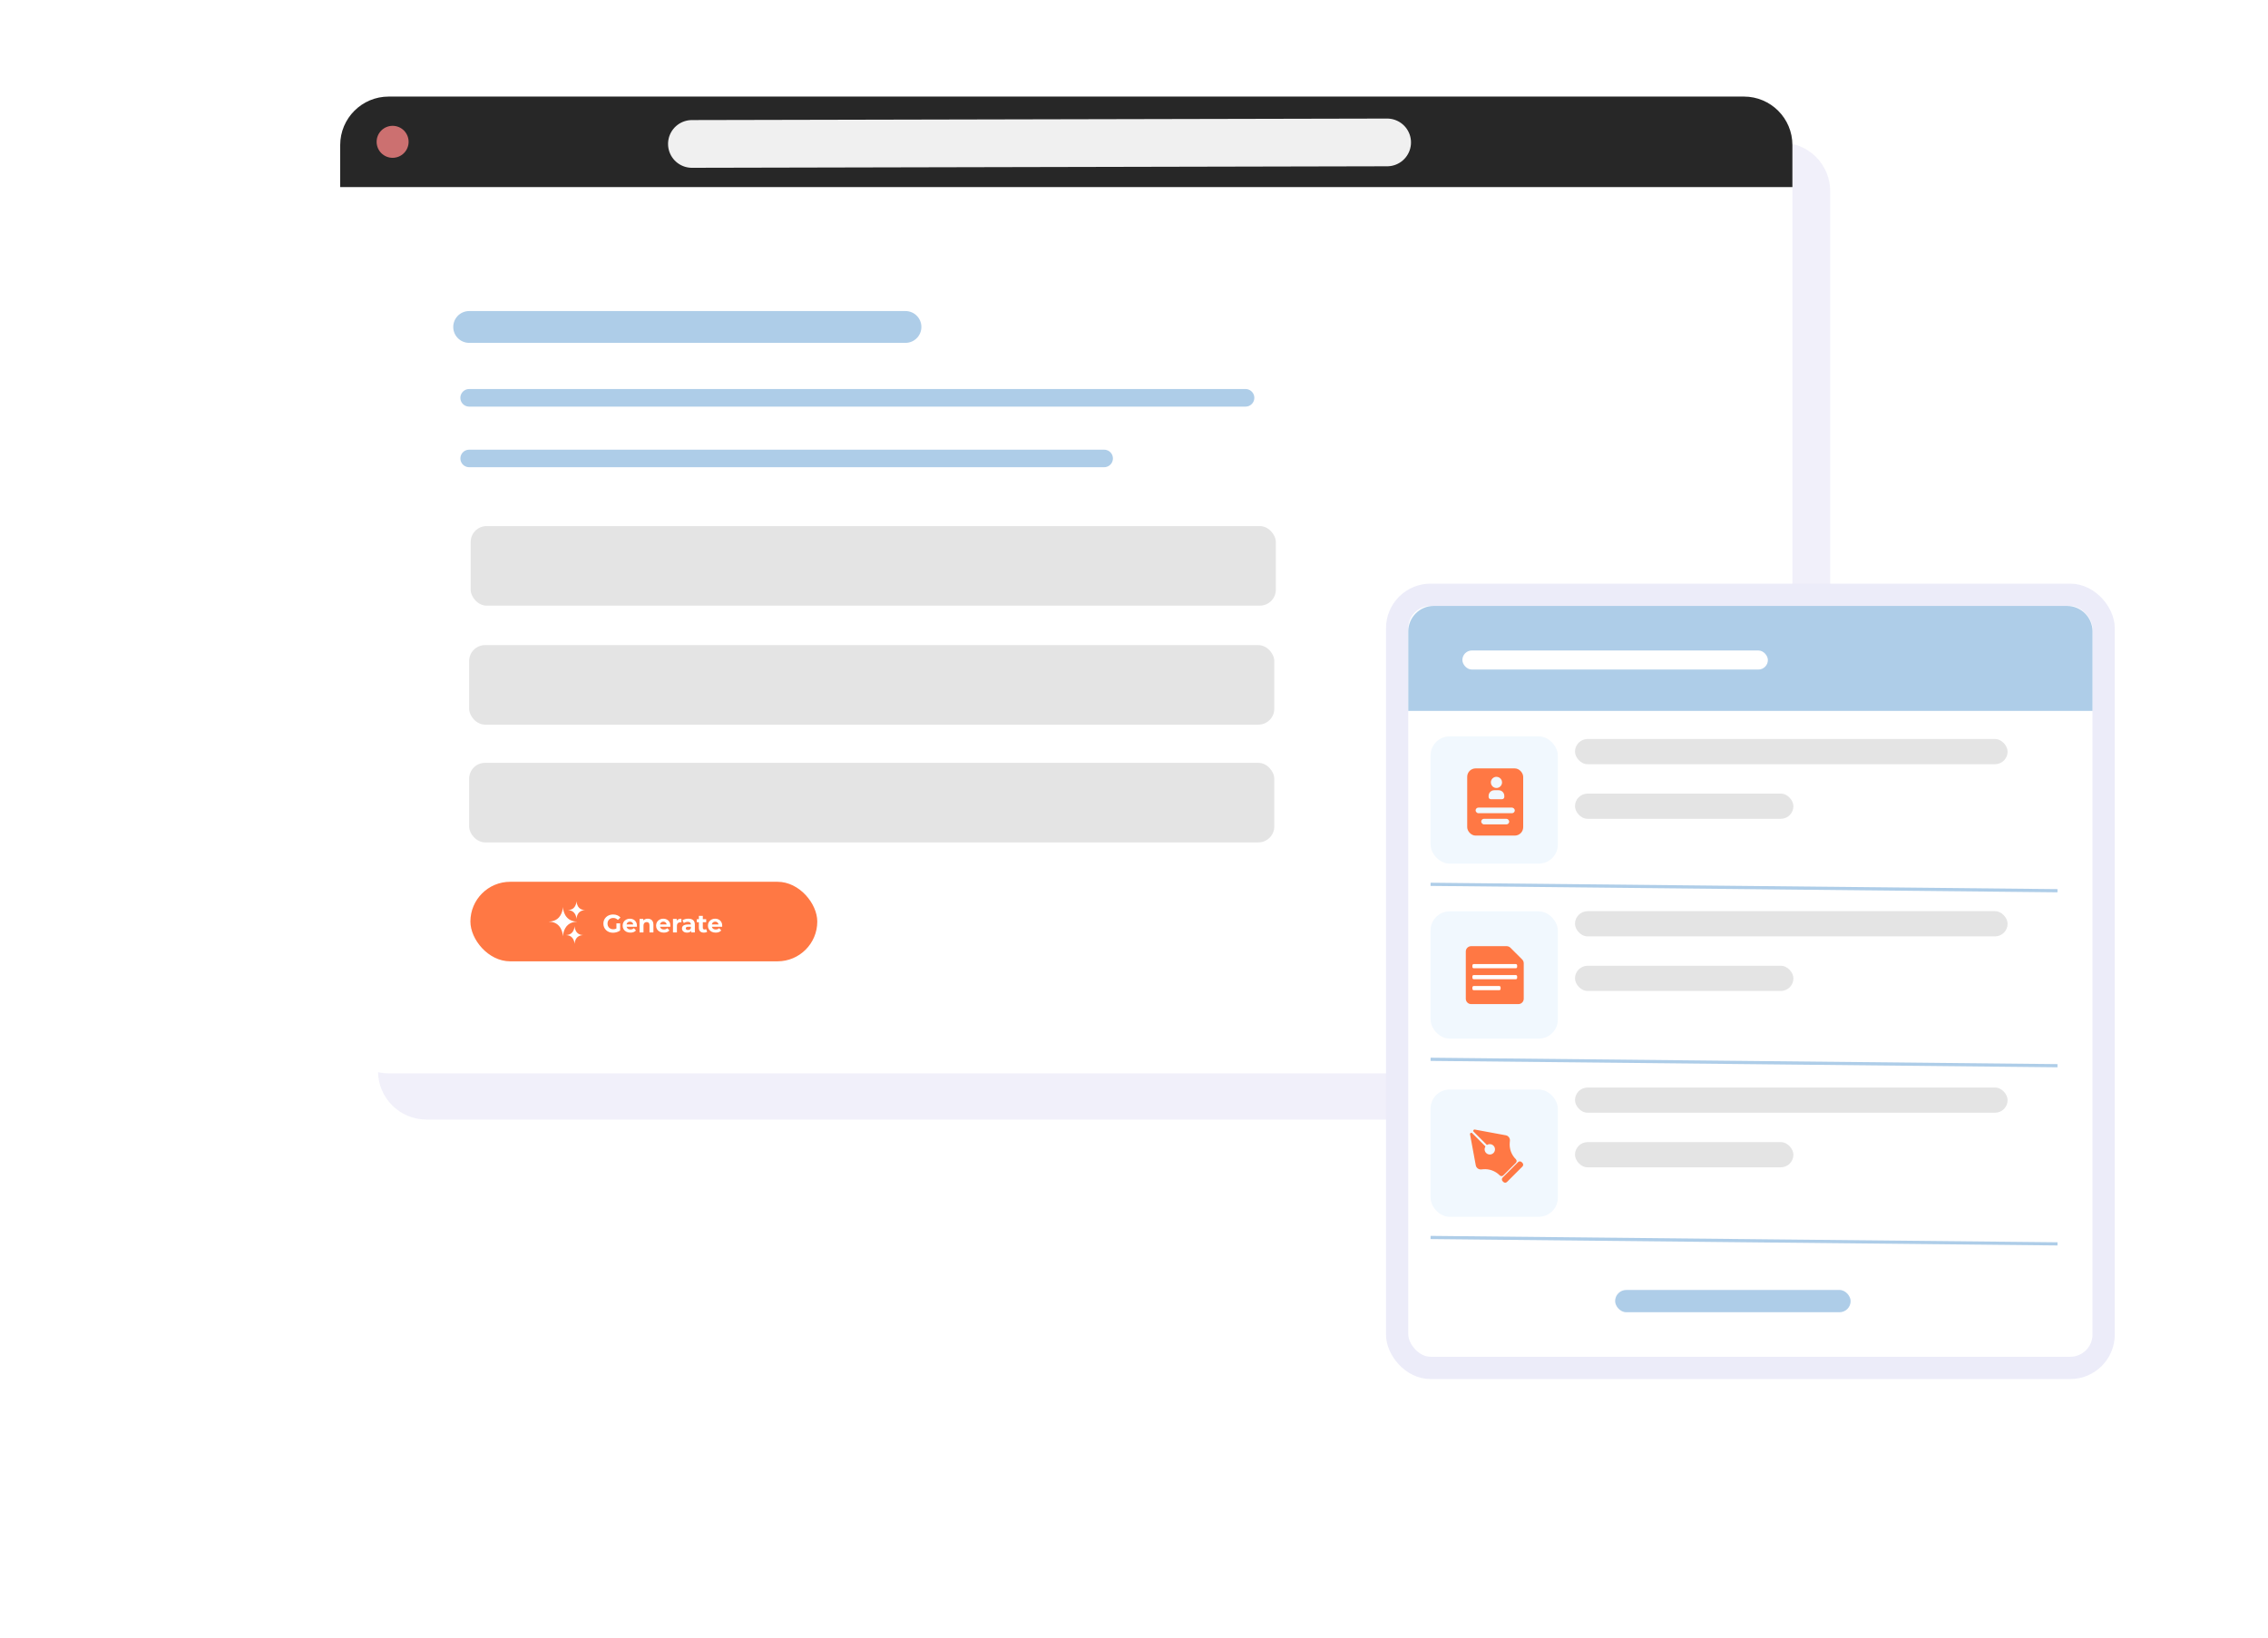 <svg width="540" height="390" viewBox="0 0 540 390" fill="none" xmlns="http://www.w3.org/2000/svg">
<rect width="540" height="390" fill="white"/>
<path d="M90 45.541C90 39.167 95.167 34 101.541 34H424.222C430.596 34 435.763 39.167 435.763 45.541V255.087C435.763 261.461 430.596 266.628 424.222 266.628H101.541C95.167 266.628 90 261.461 90 255.087V45.541Z" fill="#DCDBF4" fill-opacity="0.4"/>
<path d="M81 34.541C81 28.167 86.167 23 92.541 23H415.222C421.596 23 426.763 28.167 426.763 34.541V244.087C426.763 250.461 421.596 255.628 415.222 255.628H92.541C86.167 255.628 81 250.461 81 244.087V34.541Z" fill="white"/>
<path fill-rule="evenodd" clip-rule="evenodd" d="M303.402 66.48C303.402 64.878 302.974 63.341 302.214 62.207C301.451 61.074 300.42 60.437 299.342 60.437C289.831 60.437 266.196 60.437 256.685 60.437C255.608 60.437 254.576 61.074 253.813 62.207C253.053 63.341 252.625 64.878 252.625 66.48C252.625 82.838 252.625 127.837 252.625 144.195C252.625 145.797 253.053 147.334 253.813 148.468C254.576 149.601 255.608 150.238 256.685 150.238C266.196 150.238 289.831 150.238 299.342 150.238C300.42 150.238 301.451 149.601 302.214 148.468C302.974 147.334 303.402 145.797 303.402 144.195C303.402 127.837 303.402 82.838 303.402 66.48Z" fill="white"/>
<path d="M111.702 77.865H215.588" stroke="#AECDE8" stroke-width="7.577" stroke-miterlimit="3.384" stroke-linecap="round" stroke-linejoin="round"/>
<path d="M111.702 94.742H296.556" stroke="#AECDE8" stroke-width="4.186" stroke-miterlimit="3.384" stroke-linecap="round" stroke-linejoin="round"/>
<path d="M111.702 109.18H262.894" stroke="#AECDE8" stroke-width="4.172" stroke-miterlimit="3.384" stroke-linecap="round" stroke-linejoin="round"/>
<path d="M81 34.541C81 28.167 86.167 23 92.541 23H415.222C421.596 23 426.763 28.167 426.763 34.541V44.551H81V34.541Z" fill="#272727"/>
<circle cx="93.48" cy="33.775" r="3.808" fill="#CC7070"/>
<path d="M164.742 34.277L330.268 33.918" stroke="#F0F0F0" stroke-width="11.366" stroke-linecap="round"/>
<rect x="111.702" y="153.636" width="191.7" height="18.943" rx="3.789" fill="#E4E4E4"/>
<rect x="112.066" y="125.291" width="191.7" height="18.943" rx="3.789" fill="#E4E4E4"/>
<rect x="111.702" y="181.671" width="191.7" height="18.943" rx="3.789" fill="#E4E4E4"/>
<rect x="112" y="210" width="82.59" height="18.943" rx="9.471" fill="#FF7844"/>
<g clip-path="url(#clip0_13_1007)">
<path opacity="0.992" fill-rule="evenodd" clip-rule="evenodd" d="M134.017 216.018C134.073 216.695 134.263 217.336 134.586 217.94C135.072 218.765 135.789 219.26 136.737 219.425C136.972 219.462 137.208 219.482 137.446 219.484C135.656 219.555 134.554 220.464 134.143 222.211C134.089 222.46 134.052 222.711 134.032 222.965C133.989 222.282 133.804 221.642 133.478 221.043C132.992 220.218 132.275 219.723 131.327 219.558C131.09 219.524 130.854 219.499 130.618 219.484C132.306 219.451 133.387 218.626 133.862 217.009C133.955 216.685 134.007 216.355 134.017 216.018Z" fill="white"/>
<path opacity="0.992" fill-rule="evenodd" clip-rule="evenodd" d="M137.246 214.647C137.28 215.057 137.395 215.444 137.591 215.81C137.885 216.309 138.318 216.608 138.892 216.708C139.034 216.731 139.177 216.743 139.321 216.744C138.238 216.787 137.572 217.337 137.322 218.394C137.29 218.545 137.267 218.697 137.255 218.85C137.23 218.437 137.118 218.05 136.92 217.688C136.626 217.189 136.192 216.889 135.619 216.789C135.475 216.768 135.332 216.753 135.189 216.744C136.211 216.724 136.865 216.225 137.153 215.246C137.209 215.05 137.24 214.851 137.246 214.647Z" fill="white"/>
<path opacity="0.992" fill-rule="evenodd" clip-rule="evenodd" d="M136.789 220.59C136.823 220.999 136.938 221.387 137.134 221.752C137.427 222.252 137.861 222.551 138.435 222.651C138.577 222.674 138.72 222.686 138.864 222.687C137.781 222.73 137.114 223.28 136.865 224.337C136.832 224.488 136.81 224.64 136.798 224.793C136.772 224.38 136.66 223.993 136.463 223.63C136.169 223.131 135.735 222.832 135.161 222.732C135.018 222.711 134.875 222.696 134.732 222.687C135.754 222.667 136.408 222.168 136.695 221.189C136.752 220.993 136.783 220.793 136.789 220.59Z" fill="white"/>
<path opacity="0.992" fill-rule="evenodd" clip-rule="evenodd" d="M143.947 210.413C143.993 210.969 144.148 211.494 144.414 211.99C144.812 212.667 145.4 213.073 146.178 213.209C146.371 213.24 146.565 213.256 146.761 213.257C145.291 213.316 144.388 214.062 144.05 215.495C144.005 215.699 143.975 215.906 143.959 216.114C143.924 215.554 143.772 215.028 143.504 214.537C143.105 213.86 142.517 213.454 141.739 213.318C141.545 213.29 141.35 213.27 141.157 213.257C142.542 213.231 143.43 212.553 143.819 211.226C143.896 210.96 143.938 210.689 143.947 210.413Z" fill="white"/>
</g>
<path d="M145.956 222.134C145.624 222.134 145.318 222.082 145.038 221.978C144.762 221.87 144.52 221.718 144.312 221.522C144.108 221.326 143.948 221.096 143.832 220.832C143.72 220.568 143.664 220.278 143.664 219.962C143.664 219.646 143.72 219.356 143.832 219.092C143.948 218.828 144.11 218.598 144.318 218.402C144.526 218.206 144.77 218.056 145.05 217.952C145.33 217.844 145.638 217.79 145.974 217.79C146.346 217.79 146.68 217.852 146.976 217.976C147.276 218.1 147.528 218.28 147.732 218.516L147.108 219.092C146.956 218.932 146.79 218.814 146.61 218.738C146.43 218.658 146.234 218.618 146.022 218.618C145.818 218.618 145.632 218.65 145.464 218.714C145.296 218.778 145.15 218.87 145.026 218.99C144.906 219.11 144.812 219.252 144.744 219.416C144.68 219.58 144.648 219.762 144.648 219.962C144.648 220.158 144.68 220.338 144.744 220.502C144.812 220.666 144.906 220.81 145.026 220.934C145.15 221.054 145.294 221.146 145.458 221.21C145.626 221.274 145.81 221.306 146.01 221.306C146.202 221.306 146.388 221.276 146.568 221.216C146.752 221.152 146.93 221.046 147.102 220.898L147.654 221.6C147.426 221.772 147.16 221.904 146.856 221.996C146.556 222.088 146.256 222.134 145.956 222.134ZM146.766 221.474V219.896H147.654V221.6L146.766 221.474ZM150.093 222.11C149.725 222.11 149.401 222.038 149.121 221.894C148.845 221.75 148.631 221.554 148.479 221.306C148.327 221.054 148.251 220.768 148.251 220.448C148.251 220.124 148.325 219.838 148.473 219.59C148.625 219.338 148.831 219.142 149.091 219.002C149.351 218.858 149.645 218.786 149.973 218.786C150.289 218.786 150.573 218.854 150.825 218.99C151.081 219.122 151.283 219.314 151.431 219.566C151.579 219.814 151.653 220.112 151.653 220.46C151.653 220.496 151.651 220.538 151.647 220.586C151.643 220.63 151.639 220.672 151.635 220.712H149.013V220.166H151.143L150.783 220.328C150.783 220.16 150.749 220.014 150.681 219.89C150.613 219.766 150.519 219.67 150.399 219.602C150.279 219.53 150.139 219.494 149.979 219.494C149.819 219.494 149.677 219.53 149.553 219.602C149.433 219.67 149.339 219.768 149.271 219.896C149.203 220.02 149.169 220.168 149.169 220.34V220.484C149.169 220.66 149.207 220.816 149.283 220.952C149.363 221.084 149.473 221.186 149.613 221.258C149.757 221.326 149.925 221.36 150.117 221.36C150.289 221.36 150.439 221.334 150.567 221.282C150.699 221.23 150.819 221.152 150.927 221.048L151.425 221.588C151.277 221.756 151.091 221.886 150.867 221.978C150.643 222.066 150.385 222.11 150.093 222.11ZM154.238 218.786C154.494 218.786 154.722 218.838 154.922 218.942C155.126 219.042 155.286 219.198 155.402 219.41C155.518 219.618 155.576 219.886 155.576 220.214V222.062H154.64V220.358C154.64 220.098 154.582 219.906 154.466 219.782C154.354 219.658 154.194 219.596 153.986 219.596C153.838 219.596 153.704 219.628 153.584 219.692C153.468 219.752 153.376 219.846 153.308 219.974C153.244 220.102 153.212 220.266 153.212 220.466V222.062H152.276V218.834H153.17V219.728L153.002 219.458C153.118 219.242 153.284 219.076 153.5 218.96C153.716 218.844 153.962 218.786 154.238 218.786ZM158.05 222.11C157.682 222.11 157.358 222.038 157.078 221.894C156.802 221.75 156.588 221.554 156.436 221.306C156.284 221.054 156.208 220.768 156.208 220.448C156.208 220.124 156.282 219.838 156.43 219.59C156.582 219.338 156.788 219.142 157.048 219.002C157.308 218.858 157.602 218.786 157.93 218.786C158.246 218.786 158.53 218.854 158.782 218.99C159.038 219.122 159.24 219.314 159.388 219.566C159.536 219.814 159.61 220.112 159.61 220.46C159.61 220.496 159.608 220.538 159.604 220.586C159.6 220.63 159.596 220.672 159.592 220.712H156.97V220.166H159.1L158.74 220.328C158.74 220.16 158.706 220.014 158.638 219.89C158.57 219.766 158.476 219.67 158.356 219.602C158.236 219.53 158.096 219.494 157.936 219.494C157.776 219.494 157.634 219.53 157.51 219.602C157.39 219.67 157.296 219.768 157.228 219.896C157.16 220.02 157.126 220.168 157.126 220.34V220.484C157.126 220.66 157.164 220.816 157.24 220.952C157.32 221.084 157.43 221.186 157.57 221.258C157.714 221.326 157.882 221.36 158.074 221.36C158.246 221.36 158.396 221.334 158.524 221.282C158.656 221.23 158.776 221.152 158.884 221.048L159.382 221.588C159.234 221.756 159.048 221.886 158.824 221.978C158.6 222.066 158.342 222.11 158.05 222.11ZM160.233 222.062V218.834H161.127V219.746L161.001 219.482C161.097 219.254 161.251 219.082 161.463 218.966C161.675 218.846 161.933 218.786 162.237 218.786V219.65C162.197 219.646 162.161 219.644 162.129 219.644C162.097 219.64 162.063 219.638 162.027 219.638C161.771 219.638 161.563 219.712 161.403 219.86C161.247 220.004 161.169 220.23 161.169 220.538V222.062H160.233ZM164.563 222.062V221.432L164.503 221.294V220.166C164.503 219.966 164.441 219.81 164.317 219.698C164.197 219.586 164.011 219.53 163.759 219.53C163.587 219.53 163.417 219.558 163.249 219.614C163.085 219.666 162.945 219.738 162.829 219.83L162.493 219.176C162.669 219.052 162.881 218.956 163.129 218.888C163.377 218.82 163.629 218.786 163.885 218.786C164.377 218.786 164.759 218.902 165.031 219.134C165.303 219.366 165.439 219.728 165.439 220.22V222.062H164.563ZM163.579 222.11C163.327 222.11 163.111 222.068 162.931 221.984C162.751 221.896 162.613 221.778 162.517 221.63C162.421 221.482 162.373 221.316 162.373 221.132C162.373 220.94 162.419 220.772 162.511 220.628C162.607 220.484 162.757 220.372 162.961 220.292C163.165 220.208 163.431 220.166 163.759 220.166H164.617V220.712H163.861C163.641 220.712 163.489 220.748 163.405 220.82C163.325 220.892 163.285 220.982 163.285 221.09C163.285 221.21 163.331 221.306 163.423 221.378C163.519 221.446 163.649 221.48 163.813 221.48C163.969 221.48 164.109 221.444 164.233 221.372C164.357 221.296 164.447 221.186 164.503 221.042L164.647 221.474C164.579 221.682 164.455 221.84 164.275 221.948C164.095 222.056 163.863 222.11 163.579 222.11ZM167.606 222.11C167.226 222.11 166.93 222.014 166.718 221.822C166.506 221.626 166.4 221.336 166.4 220.952V218.12H167.336V220.94C167.336 221.076 167.372 221.182 167.444 221.258C167.516 221.33 167.614 221.366 167.738 221.366C167.886 221.366 168.012 221.326 168.116 221.246L168.368 221.906C168.272 221.974 168.156 222.026 168.02 222.062C167.888 222.094 167.75 222.11 167.606 222.11ZM165.902 219.626V218.906H168.14V219.626H165.902ZM170.396 222.11C170.028 222.11 169.704 222.038 169.424 221.894C169.148 221.75 168.934 221.554 168.782 221.306C168.63 221.054 168.554 220.768 168.554 220.448C168.554 220.124 168.628 219.838 168.776 219.59C168.928 219.338 169.134 219.142 169.394 219.002C169.654 218.858 169.948 218.786 170.276 218.786C170.592 218.786 170.876 218.854 171.128 218.99C171.384 219.122 171.586 219.314 171.734 219.566C171.882 219.814 171.956 220.112 171.956 220.46C171.956 220.496 171.954 220.538 171.95 220.586C171.946 220.63 171.942 220.672 171.938 220.712H169.316V220.166H171.446L171.086 220.328C171.086 220.16 171.052 220.014 170.984 219.89C170.916 219.766 170.822 219.67 170.702 219.602C170.582 219.53 170.442 219.494 170.282 219.494C170.122 219.494 169.98 219.53 169.856 219.602C169.736 219.67 169.642 219.768 169.574 219.896C169.506 220.02 169.472 220.168 169.472 220.34V220.484C169.472 220.66 169.51 220.816 169.586 220.952C169.666 221.084 169.776 221.186 169.916 221.258C170.06 221.326 170.228 221.36 170.42 221.36C170.592 221.36 170.742 221.334 170.87 221.282C171.002 221.23 171.122 221.152 171.23 221.048L171.728 221.588C171.58 221.756 171.394 221.886 171.17 221.978C170.946 222.066 170.688 222.11 170.396 222.11Z" fill="white"/>
<rect x="332.652" y="141.652" width="168.211" height="184.123" rx="7.956" fill="white" stroke="#ECECF9" stroke-width="5.304"/>
<path d="M335.304 150.366C335.304 147.018 338.018 144.304 341.365 144.304H492.15C495.497 144.304 498.211 147.018 498.211 150.366V169.308H335.304V150.366Z" fill="#AECDE8"/>
<rect x="340.608" y="175.37" width="30.308" height="30.308" rx="4.546" fill="#F1F8FE"/>
<line x1="340.612" y1="210.604" x2="489.88" y2="212.127" stroke="#AECDE8" stroke-width="0.758"/>
<rect x="340.608" y="217.044" width="30.308" height="30.308" rx="4.546" fill="#F1F8FE"/>
<line x1="340.612" y1="252.278" x2="489.88" y2="253.801" stroke="#AECDE8" stroke-width="0.758"/>
<rect x="340.608" y="259.476" width="30.308" height="30.308" rx="4.546" fill="#F1F8FE"/>
<line x1="340.612" y1="294.709" x2="489.88" y2="296.232" stroke="#AECDE8" stroke-width="0.758"/>
<rect x="348.185" y="154.912" width="72.74" height="4.546" rx="2.273" fill="white"/>
<rect x="384.555" y="307.211" width="56.071" height="5.304" rx="2.652" fill="#AECDE8"/>
<rect x="375" y="176" width="103" height="6" rx="3" fill="#E4E4E4"/>
<rect x="375" y="189" width="52" height="6" rx="3" fill="#E4E4E4"/>
<rect x="375" y="217" width="103" height="6" rx="3" fill="#E4E4E4"/>
<rect x="375" y="230" width="52" height="6" rx="3" fill="#E4E4E4"/>
<rect x="375" y="259" width="103" height="6" rx="3" fill="#E4E4E4"/>
<rect x="375" y="272" width="52" height="6" rx="3" fill="#E4E4E4"/>
<rect x="349.333" y="183" width="13.333" height="16" rx="2" fill="#FF7844"/>
<path d="M356.3 185C356.564 185 356.821 185.078 357.041 185.225C357.26 185.371 357.431 185.579 357.532 185.823C357.633 186.067 357.659 186.335 357.608 186.593C357.556 186.852 357.429 187.09 357.243 187.276C357.056 187.463 356.819 187.59 356.56 187.641C356.301 187.692 356.033 187.666 355.79 187.565C355.546 187.464 355.338 187.293 355.191 187.074C355.045 186.855 354.967 186.597 354.967 186.333L354.968 186.275C354.983 185.932 355.13 185.608 355.378 185.37C355.626 185.133 355.956 185 356.3 185Z" fill="#F1F8FE"/>
<path d="M356.833 188.2C357.187 188.2 357.526 188.34 357.776 188.59C358.026 188.841 358.167 189.18 358.167 189.533V189.8C358.167 189.941 358.11 190.077 358.01 190.177C357.91 190.277 357.775 190.333 357.633 190.333H354.967C354.825 190.333 354.69 190.277 354.59 190.177C354.49 190.077 354.433 189.941 354.433 189.8V189.533C354.433 189.18 354.574 188.841 354.824 188.59C355.074 188.34 355.413 188.2 355.767 188.2H356.833Z" fill="#F1F8FE"/>
<rect x="351.333" y="192.333" width="9.333" height="1.333" rx="0.667" fill="#F1F8FE"/>
<rect x="352.667" y="195" width="6.667" height="1.333" rx="0.667" fill="#F1F8FE"/>
<path d="M362.61 232.174H355.897V233.166H362.61V232.174Z" fill="#333E48"/>
<path d="M362.795 237.858C362.795 238.56 362.226 239.128 361.525 239.128H350.269C349.568 239.128 349 238.56 349 237.858V226.603C349 225.902 349.568 225.333 350.269 225.333H358.727C359.063 225.333 359.386 225.467 359.624 225.705L362.423 228.503C362.661 228.742 362.795 229.064 362.795 229.401V237.858Z" fill="#FF7844"/>
<path d="M360.906 229.6H350.889C350.713 229.6 350.571 229.742 350.571 229.918V230.276C350.571 230.451 350.713 230.593 350.889 230.593H360.906C361.081 230.593 361.223 230.451 361.223 230.276V229.918C361.223 229.742 361.081 229.6 360.906 229.6Z" fill="white"/>
<path d="M360.906 232.213H350.889C350.713 232.213 350.571 232.355 350.571 232.53V232.888C350.571 233.064 350.713 233.206 350.889 233.206H360.906C361.081 233.206 361.223 233.064 361.223 232.888V232.53C361.223 232.355 361.081 232.213 360.906 232.213Z" fill="white"/>
<path d="M356.967 234.825H350.889C350.713 234.825 350.571 234.967 350.571 235.143V235.501C350.571 235.676 350.713 235.818 350.889 235.818H356.967C357.142 235.818 357.284 235.676 357.284 235.501V235.143C357.284 234.967 357.142 234.825 356.967 234.825Z" fill="white"/>
<path d="M353.112 278.464C354.571 278.331 356.013 278.853 357.049 279.889L357.082 279.922C357.318 280.158 357.7 280.158 357.935 279.922L360.922 276.935C361.158 276.7 361.158 276.318 360.922 276.082L360.889 276.049C359.853 275.013 359.331 273.571 359.464 272.112L359.504 271.669C359.56 271.049 359.135 270.487 358.522 270.374L351.133 269.006C350.841 268.952 350.655 269.306 350.864 269.515L354.035 272.686C354.515 272.369 355.166 272.421 355.589 272.843C356.071 273.325 356.071 274.107 355.589 274.589C355.107 275.071 354.325 275.071 353.843 274.589C353.421 274.167 353.369 273.515 353.686 273.035L350.515 269.864C350.306 269.655 349.952 269.841 350.006 270.133L351.374 277.522C351.487 278.135 352.049 278.56 352.669 278.504L353.112 278.464Z" fill="#FF7844"/>
<path d="M358.803 281.489L362.489 277.804C362.724 277.568 362.724 277.186 362.489 276.951L362.303 276.765C362.067 276.529 361.685 276.529 361.45 276.765L357.765 280.45C357.529 280.686 357.529 281.067 357.765 281.303L357.95 281.489C358.186 281.724 358.568 281.724 358.803 281.489Z" fill="#FF7844"/>
<defs>
<clipPath id="clip0_13_1007">
<rect width="13.639" height="13.639" fill="white" transform="translate(127.518 212.273)"/>
</clipPath>
</defs>
</svg>

